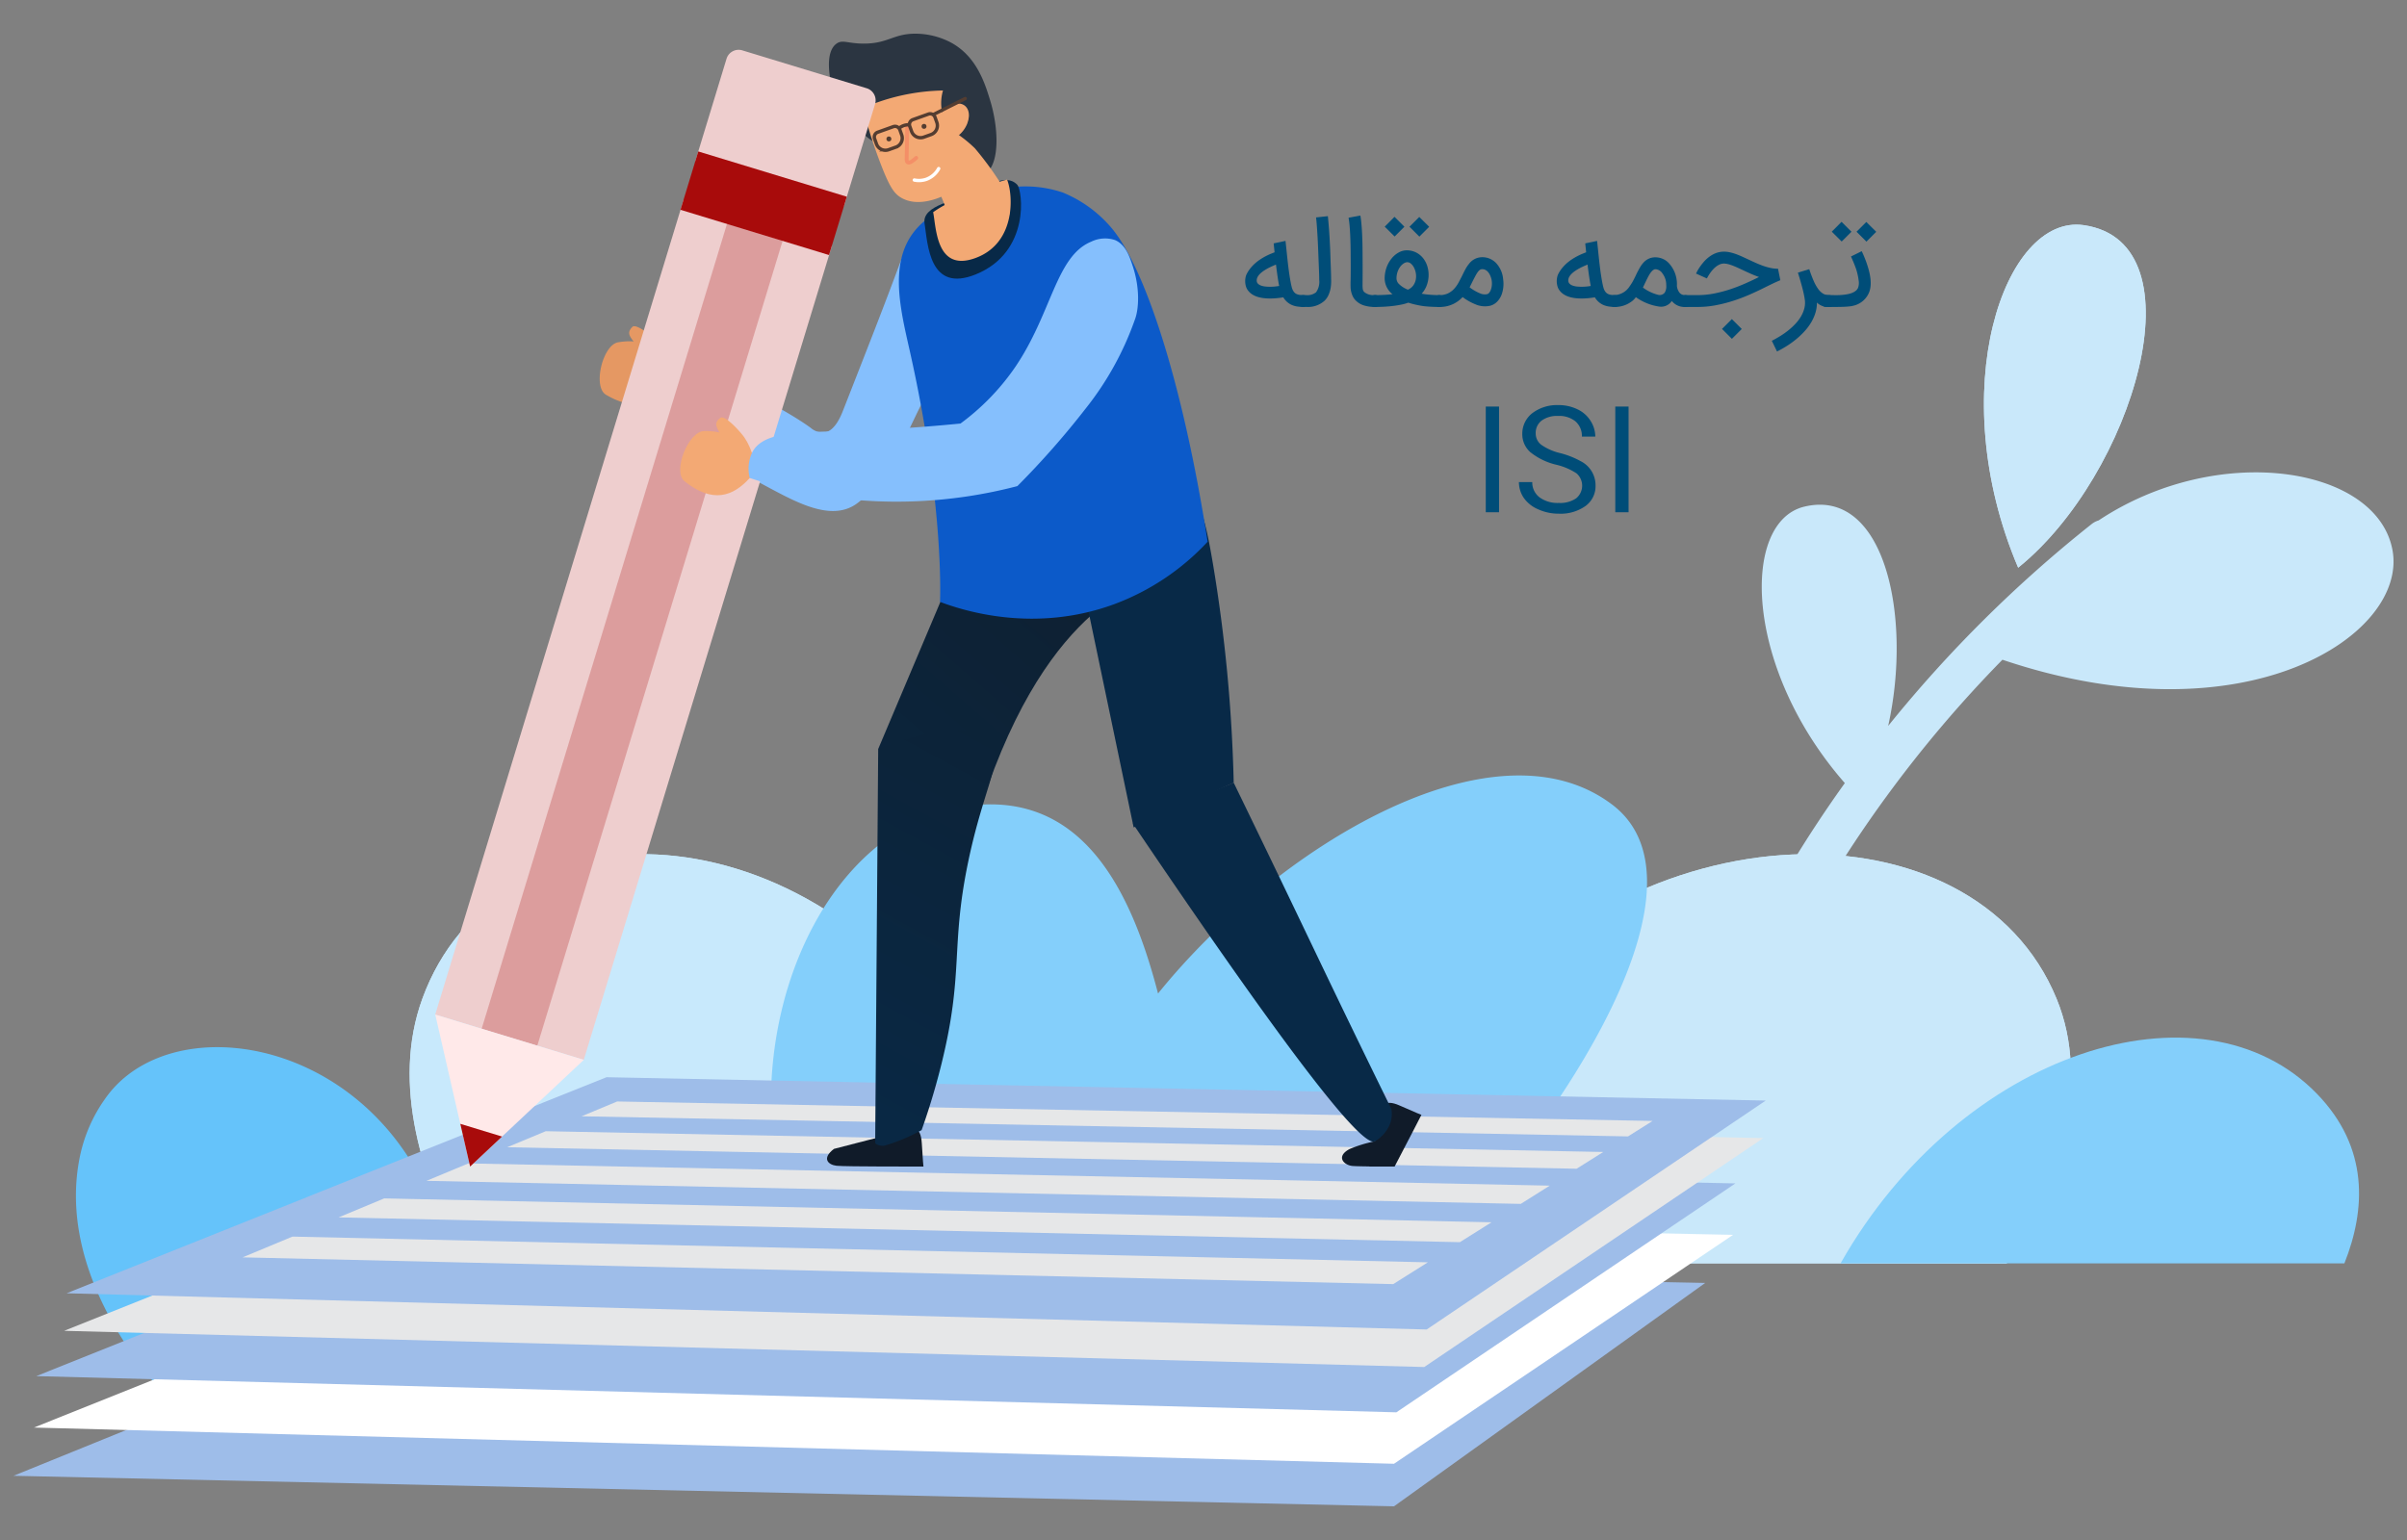 <svg id="Layer_1" data-name="Layer 1" xmlns="http://www.w3.org/2000/svg" xmlns:xlink="http://www.w3.org/1999/xlink" width="500" height="320" viewBox="0 0 500 320">
  <rect x="0" y="0" width="500" height="320" fill="#808080" stroke="none"/>
  <defs>
    <linearGradient id="linear-gradient" x1="413.718" y1="-325.519" x2="343.821" y2="-477.433" gradientTransform="matrix(0.96, 0.281, 0.281, -0.96, -60.757, -341.1)" gradientUnits="userSpaceOnUse">
      <stop offset="0" stop-color="#101e2c"/>
      <stop offset="1" stop-color="#082947"/>
    </linearGradient>
    <linearGradient id="linear-gradient-2" x1="268.961" y1="103.186" x2="191.621" y2="-64.907" gradientTransform="matrix(0.998, 0.067, 0.067, -0.998, -26.481, 166.476)" xlink:href="#linear-gradient"/>
  </defs>
  <title>ترجمه مقاله</title>
  <g id="Layer_1-2" data-name="Layer 1">
    <g>
      <path d="M263.825,62.025q-3.236,0-4.503-1.568a2.594,2.594,0,0,1-.495-.91,3.89,3.89,0,0,1-.107-1.812,3.186,3.186,0,0,1,.188-.665,6.808,6.808,0,0,1,.809-1.292,8.365,8.365,0,0,1,1.003-1.059,9.428,9.428,0,0,1,1.104-.841q.571-.37,1.104-.646.534-.275,1.01-.476.477-.201.828-.327-.101-.953-.145-1.399c-.029-.296-.043-.449-.043-.458l2.458-.514V50.046c.008.075.025.23.05.464s.054.512.088.834.069.665.107,1.028q.057.546.107,1.022c.033.318.063.594.088.828.025.234.042.38.05.439q.189,1.618.351,2.647.163,1.029.289,1.637.125.608.207.871a2.892,2.892,0,0,0,.119.339,2.295,2.295,0,0,0,.345.564,1.455,1.455,0,0,0,.458.357,2.12,2.12,0,0,0,.602.188,4.767,4.767,0,0,0,.778.056,1.221,1.221,0,0,1,1.142,1.706,1.31,1.31,0,0,1-.27.395,1.23,1.23,0,0,1-.872.358,9.422,9.422,0,0,1-1.135-.082,4.428,4.428,0,0,1-1.311-.382,3.917,3.917,0,0,1-1.655-1.53c-.519.084-1.003.144-1.455.182Q264.44,62.025,263.825,62.025Zm1.229-7.049q-.3.125-.714.307-.414.183-.86.414-.445.232-.878.514a5.808,5.808,0,0,0-.778.602,2.952,2.952,0,0,0-.558.69,1.524,1.524,0,0,0-.213.772.908.908,0,0,0,.257.671,1.737,1.737,0,0,0,.665.401,3.859,3.859,0,0,0,.922.195,9.327,9.327,0,0,0,1.035.044q.521-.006.991-.056.469-.05.796-.113-.151-.727-.307-1.781Q265.255,56.581,265.054,54.976Z" fill="#004d78"/>
      <path d="M269.445,62.552a1.181,1.181,0,0,1,.357-.878,1.198,1.198,0,0,1,.871-.351h.702a2.792,2.792,0,0,0,2.019-.602,3.754,3.754,0,0,0,.64-2.584v-.327q0-.564-.062-2.07-.063-1.505-.151-3.75-.05-1.379-.119-2.578-.069-1.198-.132-2.101-.063-.903-.12-1.461-.056-.558-.068-.671l2.458-.264q.012.201.069.796.056.596.132,1.512.075.915.144,2.107.069,1.192.132,2.571.075,2.271.132,3.788.056,1.518.056,2.094v.182a.769.769,0,0,0,.012.144c.009.318,0,.663-.024,1.035a6.911,6.911,0,0,1-.176,1.135,5.818,5.818,0,0,1-.407,1.141,3.909,3.909,0,0,1-.733,1.041,5.148,5.148,0,0,1-3.801,1.317h-.702a1.22,1.22,0,0,1-1.229-1.212q0-.008,0-.017Z" fill="#004d78"/>
      <path d="M285.662,63.781a7.564,7.564,0,0,1-2.364-.326,4.159,4.159,0,0,1-1.662-1.004,3.076,3.076,0,0,1-.633-.89,4.757,4.757,0,0,1-.326-.941,4.591,4.591,0,0,1-.12-.884q-.012-.42-.012-.721v-.238c0-.008.004-.161.012-.458q.014-.445.019-1.204.006-.759.006-1.75,0-.991-.012-2.095,0-1.078-.025-2.245-.026-1.167-.075-2.258t-.138-2.013q-.088-.922-.201-1.512l2.459-.451q.113.639.2,1.568.088.928.145,2.019.056,1.091.082,2.276.024,1.186.025,2.314.012,1.104.012,2.12V56.895q0,.79-.006,1.304-.006.515-.006.615v.226a6.897,6.897,0,0,0,.037.972,1.11,1.11,0,0,0,.339.696,2.974,2.974,0,0,0,2.132.602h.113a1.164,1.164,0,0,1,.477.101,1.296,1.296,0,0,1,.394.27,1.275,1.275,0,0,1,.27.395,1.152,1.152,0,0,1,.101.477,1.169,1.169,0,0,1-.363.878A1.219,1.219,0,0,1,285.662,63.781Z" fill="#004d78"/>
      <path d="M284.395,62.552a1.249,1.249,0,0,1,.095-.489,1.145,1.145,0,0,1,.263-.389,1.317,1.317,0,0,1,.389-.257,1.216,1.216,0,0,1,.483-.094c.293,0,.608-.004.947-.013q.509-.012.997-.037.489-.026.935-.063.445-.038.759-.075a4.23,4.23,0,0,1-1.631-3.236,6.857,6.857,0,0,1,.358-2.22,6.272,6.272,0,0,1,1.034-1.907,5.023,5.023,0,0,1,1.549-1.323,3.409,3.409,0,0,1,1.787-.433,4.295,4.295,0,0,1,1.957.527,4.468,4.468,0,0,1,1.399,1.229,5.141,5.141,0,0,1,.821,1.699,6.134,6.134,0,0,1,.219,1.932,6.245,6.245,0,0,1-.4,1.932,5.191,5.191,0,0,1-1.035,1.687c.251.05.527.094.828.132s.61.069.928.094.636.044.954.056c.317.013.615.019.89.019a1.214,1.214,0,0,1,.884.351,1.181,1.181,0,0,1,.357.878,1.202,1.202,0,0,1-.095.483,1.221,1.221,0,0,1-.263.388,1.205,1.205,0,0,1-.395.264,1.258,1.258,0,0,1-.489.094h-.113c-.26,0-.539-.004-.841-.013q-.451-.012-.916-.044-.463-.031-.903-.069-.439-.038-.803-.101-.753-.125-1.449-.288t-1.36-.376a9.05,9.05,0,0,1-1.367.389q-.779.163-1.668.276-.89.113-1.856.17-.966.057-1.919.056h-.101a1.2,1.2,0,0,1-1.23-1.17q-.001-.029,0-.059Zm7.338-15.441-2.032,2.032-2.057-2.044,2.031-2.045Zm.602,7.375a1.415,1.415,0,0,0-.733.244,2.76,2.76,0,0,0-.733.69,3.84,3.84,0,0,0-.558,1.072,4.222,4.222,0,0,0-.219,1.405,1.676,1.676,0,0,0,.557,1.16,5.321,5.321,0,0,0,1.6,1.047l.2.088a2.613,2.613,0,0,0,1.129-.884,3.126,3.126,0,0,0,.514-1.192,3.642,3.642,0,0,0,.025-1.279,4.006,4.006,0,0,0-.357-1.167,2.742,2.742,0,0,0-.633-.853,1.186,1.186,0,0,0-.791-.333Zm4.541-7.363-2.032,2.045-2.057-2.057,2.031-2.032Z" fill="#004d78"/>
      <path d="M297.741,62.552a1.154,1.154,0,0,1,.351-.859,1.281,1.281,0,0,1,.865-.37h.012a4.138,4.138,0,0,0,1.781-.345,4.2,4.2,0,0,0,1.267-.916,6.256,6.256,0,0,0,.941-1.304q.401-.734.791-1.512.326-.677.652-1.292a6.621,6.621,0,0,1,.753-1.129,3.421,3.421,0,0,1,2.735-1.379,3.921,3.921,0,0,1,3.148,1.518,5.556,5.556,0,0,1,1.203,3.022,6.796,6.796,0,0,1,.038,1.693,6.436,6.436,0,0,1-.364,1.568,4.242,4.242,0,0,1-.966,1.486,3.152,3.152,0,0,1-1.392.796,4.968,4.968,0,0,1-3.173-.339,11.298,11.298,0,0,1-2.547-1.455.967.967,0,0,1-.126.113,6.314,6.314,0,0,1-4.741,1.932h-.012a1.163,1.163,0,0,1-.865-.358A1.195,1.195,0,0,1,297.741,62.552Zm7.538-2.847a9.656,9.656,0,0,0,2.082,1.216,2.488,2.488,0,0,0,1.568.201.797.797,0,0,0,.415-.288,2.118,2.118,0,0,0,.344-.615,3.516,3.516,0,0,0,.201-.865,4.283,4.283,0,0,0-.019-1.053c-.008-.058-.029-.159-.062-.301a4.524,4.524,0,0,0-.144-.476,4.148,4.148,0,0,0-.245-.546,2.471,2.471,0,0,0-.363-.514,1.815,1.815,0,0,0-.502-.382,1.411,1.411,0,0,0-.664-.151.841.841,0,0,0-.471.144,1.772,1.772,0,0,0-.439.445,6.674,6.674,0,0,0-.464.753c-.163.301-.35.657-.558,1.066Z" fill="#004d78"/>
      <path d="M328.546,62.025q-3.236,0-4.503-1.568a2.579,2.579,0,0,1-.495-.91,3.89,3.89,0,0,1-.107-1.812,3.155,3.155,0,0,1,.188-.665,6.782,6.782,0,0,1,.809-1.292,8.33,8.33,0,0,1,1.003-1.059,9.383,9.383,0,0,1,1.104-.841q.57-.37,1.104-.646.533-.275,1.009-.476.477-.201.828-.327-.1-.953-.144-1.399c-.029-.296-.044-.449-.044-.458l2.459-.514V50.046c.008.075.025.23.049.464q.038.351.089.834.05.483.107,1.028.056.546.107,1.022.05.477.088.828c.025.234.041.38.05.439q.187,1.618.351,2.647.163,1.029.289,1.637.125.608.206.871a2.825,2.825,0,0,0,.12.339,2.264,2.264,0,0,0,.345.564,1.443,1.443,0,0,0,.458.357,2.101,2.101,0,0,0,.602.188,4.758,4.758,0,0,0,.778.056,1.219,1.219,0,0,1,.877.351,1.172,1.172,0,0,1,.364.878,1.152,1.152,0,0,1-.101.476,1.292,1.292,0,0,1-.27.395,1.205,1.205,0,0,1-.395.264,1.219,1.219,0,0,1-.476.094,9.422,9.422,0,0,1-1.135-.082,4.419,4.419,0,0,1-1.311-.382,3.92,3.92,0,0,1-1.656-1.53q-.777.125-1.455.182C329.387,62.006,328.955,62.025,328.546,62.025Zm1.23-7.049q-.3.125-.715.307-.414.183-.859.414-.445.232-.877.514a5.743,5.743,0,0,0-.778.602,2.942,2.942,0,0,0-.558.69,1.529,1.529,0,0,0-.213.772.906.906,0,0,0,.258.671,1.729,1.729,0,0,0,.665.401,3.859,3.859,0,0,0,.922.195,9.308,9.308,0,0,0,1.034.044q.521-.006.991-.056c.314-.033.579-.071.797-.113q-.151-.727-.308-1.781Q329.975,56.581,329.775,54.976Z" fill="#004d78"/>
      <path d="M350.082,61.322a1.22,1.22,0,0,1,1.23,1.211q0,.009,0,.018a1.178,1.178,0,0,1-.351.865,1.197,1.197,0,0,1-.878.364,3.343,3.343,0,0,1-2.809-1.242,2.654,2.654,0,0,1-2.609,1.166,11.004,11.004,0,0,1-4.855-1.956,3.715,3.715,0,0,1-1.053,1.016,5.691,5.691,0,0,1-3.387,1.016,1.241,1.241,0,0,1-1.229-1.229,1.183,1.183,0,0,1,.363-.866,1.157,1.157,0,0,1,.865-.364,3.914,3.914,0,0,0,3.148-1.819,11.268,11.268,0,0,0,.916-1.518q.139-.275.339-.69l.075-.163.075-.15c.049-.101.092-.188.125-.264l.301-.577q.177-.326.326-.577a5.535,5.535,0,0,1,.766-1.041,3.224,3.224,0,0,1,2.446-1.053,3.812,3.812,0,0,1,2.947,1.405,6.314,6.314,0,0,1,1.455,3.299,5.819,5.819,0,0,1,.05,1.217,2.722,2.722,0,0,0,.564,1.455A1.455,1.455,0,0,0,350.082,61.322Zm-5.707-.075a1.324,1.324,0,0,0,1.43-.439,2.427,2.427,0,0,0,.326-1.417q-.012-.238-.012-.452l-.013-.125a3.864,3.864,0,0,0-.753-1.969,1.851,1.851,0,0,0-1.467-.904q-.652,0-1.43,1.405-.252.451-.628,1.254l-.15.301-.138.301q-.151.339-.264.552A9.149,9.149,0,0,0,344.375,61.247Z" fill="#004d78"/>
      <path d="M348.902,62.552a1.172,1.172,0,0,1,.364-.878,1.234,1.234,0,0,1,.89-.351h2.483a17.677,17.677,0,0,0,3.342-.319,27.203,27.203,0,0,0,3.28-.847q1.618-.527,3.161-1.204,1.542-.677,2.972-1.392-.853-.301-1.649-.652-.797-.351-1.562-.715-.59-.275-1.148-.533-.558-.257-1.073-.458a8.521,8.521,0,0,0-.984-.319,3.529,3.529,0,0,0-.859-.119,2.207,2.207,0,0,0-.979.226,3.903,3.903,0,0,0-.859.57,5.671,5.671,0,0,0-.708.74,8.958,8.958,0,0,0-.533.74c-.146.23-.262.422-.344.577a2.494,2.494,0,0,0-.126.244l-2.258-1.016c.008-.017.044-.09.107-.22q.094-.194.27-.502c.117-.205.264-.435.439-.69q.264-.383.603-.784a6.891,6.891,0,0,1,2.076-1.768,4.869,4.869,0,0,1,2.314-.59,5.726,5.726,0,0,1,1.229.138,10.099,10.099,0,0,1,1.268.37q.638.232,1.298.533.658.301,1.335.615.741.352,1.499.69.759.339,1.524.609a12.363,12.363,0,0,0,1.53.433,7.376,7.376,0,0,0,1.542.163l.477,2.383q-.878.364-1.75.784-.872.42-1.8.884-1.381.69-2.967,1.38-1.586.69-3.323,1.248a29.851,29.851,0,0,1-3.594.91,20.142,20.142,0,0,1-3.75.351H350.157a1.251,1.251,0,0,1-.489-.094,1.205,1.205,0,0,1-.395-.264,1.31,1.31,0,0,1-.27-.395A1.152,1.152,0,0,1,348.902,62.552Zm12.907,5.807-2.045,2.045-2.058-2.057,2.045-2.045Z" fill="#004d78"/>
      <path d="M377.425,62.916a7.093,7.093,0,0,1-.32,2.119,9.141,9.141,0,0,1-.89,1.982,11.332,11.332,0,0,1-1.355,1.812,16.923,16.923,0,0,1-1.705,1.624,18.632,18.632,0,0,1-1.944,1.411,23.832,23.832,0,0,1-2.077,1.173l-1.079-2.22q.904-.464,1.794-1.016a16.268,16.268,0,0,0,1.68-1.191,14.082,14.082,0,0,0,1.456-1.355,8.594,8.594,0,0,0,1.122-1.493,6.523,6.523,0,0,0,.684-1.612,4.775,4.775,0,0,0,.138-1.725v.025q-.088-.715-.27-1.536-.183-.821-.401-1.612-.22-.79-.427-1.486-.207-.696-.357-1.16l2.357-.728a25.923,25.923,0,0,0,.935,2.478,8.828,8.828,0,0,0,.941,1.668,3.421,3.421,0,0,0,1.01.947,2.283,2.283,0,0,0,1.153.301h.063a1.193,1.193,0,0,1,.489.101,1.301,1.301,0,0,1,.395.27,1.236,1.236,0,0,1,.357.872,1.162,1.162,0,0,1-.357.871,1.223,1.223,0,0,1-.884.345h-.013c-.117,0-.27-.004-.458-.013a3.11,3.11,0,0,1-.627-.1,3.332,3.332,0,0,1-.708-.276,2.843,2.843,0,0,1-.702-.527Z" fill="#004d78"/>
      <path d="M378.127,62.552a1.181,1.181,0,0,1,.357-.878,1.199,1.199,0,0,1,.872-.351h1.392q.439.013.954.007.513-.006,1.04-.056.527-.051,1.035-.144a5.006,5.006,0,0,0,.935-.264,3.092,3.092,0,0,0,.752-.42,1.598,1.598,0,0,0,.49-.602,2.98,2.98,0,0,0,.144-1.536,13.038,13.038,0,0,0-.508-2.327q-.137-.401-.32-.872-.181-.47-.357-.871-.201-.477-.414-.941l2.233-1.104c0,.008.039.094.119.257s.177.382.295.659q.175.414.388.959.214.546.401,1.16,1.167,3.6.289,5.619a4.628,4.628,0,0,1-3.16,2.659,4.981,4.981,0,0,1-.866.157q-.527.057-1.079.082c-.367.017-.719.027-1.053.032q-.501.006-.778.006h-1.931a1.199,1.199,0,0,1-.872-.351A1.179,1.179,0,0,1,378.127,62.552Zm6.472-14.399L382.567,50.185l-2.058-2.045,2.032-2.045Zm5.142.012-2.031,2.045-2.058-2.057,2.032-2.032Z" fill="#004d78"/>
      <path d="M308.635,106.435V84.486h2.759v21.95Z" fill="#004d78"/>
      <path d="M317.89,93.956a4.977,4.977,0,0,1-1.668-3.826,5.392,5.392,0,0,1,2.045-4.252,8.493,8.493,0,0,1,5.394-1.705,8.988,8.988,0,0,1,4.026.878,6.435,6.435,0,0,1,2.723,2.408,6.158,6.158,0,0,1,.978,3.261h-2.785a4.029,4.029,0,0,0-1.317-3.148,5.322,5.322,0,0,0-3.624-1.141,5.412,5.412,0,0,0-3.424.966,3.221,3.221,0,0,0-1.23,2.684,2.942,2.942,0,0,0,1.179,2.358,11.444,11.444,0,0,0,3.926,1.719,17.793,17.793,0,0,1,4.276,1.693,5.581,5.581,0,0,1,3.049,5.042,5.083,5.083,0,0,1-2.07,4.239,8.897,8.897,0,0,1-5.557,1.606,10.258,10.258,0,0,1-4.227-.878,6.987,6.987,0,0,1-3.022-2.358,5.809,5.809,0,0,1-1.041-3.324h2.772a3.878,3.878,0,0,0,1.505,3.161,6.347,6.347,0,0,0,4.014,1.167,5.872,5.872,0,0,0,3.588-.953,3.392,3.392,0,0,0,.088-5.193,13.036,13.036,0,0,0-4.164-1.781A13.61,13.61,0,0,1,317.89,93.956Z" fill="#004d78"/>
      <path d="M335.539,106.435V84.486h2.759v21.95Z" fill="#004d78"/>
      <path d="M95.618,267.572c-4.009-18.707-11.591-28.834-15.321-33.123-18.006-20.701-47.602-21.867-58.507-6.068a31.683,31.683,0,0,0-5.179,11.872C11.887,263.022,28.564,283.286,32.736,288.099Z" fill="#65c3fa"/>
      <path d="M419.228,117.961c-15.67-36.827-2.861-73.537,13.621-71.176C457.657,50.345,443.066,98.762,419.228,117.961Z" fill="#c9e8fa"/>
      <path d="M372.393,179.093q5.11-8.4,10.826-16.374c-20.952-23.914-21.634-54.25-8.426-57.438,16.745-4.039,22.468,22.93,17.435,45.557a268.789,268.789,0,0,1,42.277-41.951,4.31,4.31,0,0,1,1.431-.745c24.848-16.499,57.854-11.253,61.052,6.18,3.23,17.63-30.493,39.824-81.028,22.765a257.289,257.289,0,0,0-43.999,60.323l-8.79-1.825Q367.505,187.165,372.393,179.093Z" fill="#c9e8fa"/>
      <path d="M302.389,215.605c-13.108,17.397-19.008,33.441-21.172,46.915H416.833c10.543-17.161,17.676-37.246,10.361-55.025C410.11,165.981,339.405,166.486,302.389,215.605Z" fill="#c9e8fa"/>
      <path d="M302.389,215.605c-13.108,17.397-19.008,33.441-21.172,46.915H416.833c10.543-17.161,17.676-37.246,10.361-55.025C410.11,165.981,339.405,166.486,302.389,215.605Z" fill="#c9e8fa"/>
      <path d="M87.744,207.495c-6.485,17.779-.162,37.864,9.184,55.025h120.208c-1.917-13.475-7.149-29.519-18.764-46.915C165.561,166.486,102.888,165.981,87.744,207.495Z" fill="#c8e9fc"/>
      <path d="M87.744,207.495c-6.485,17.779-.162,37.864,9.184,55.025h120.208c-1.917-13.475-7.149-29.519-18.764-46.915C165.561,166.486,102.888,165.981,87.744,207.495Z" fill="#c8e9fc"/>
      <path d="M382.334,262.52c25.011-44.164,75.013-59.943,98.968-35.23,10.836,11.178,10.14,24.057,5.693,35.23Z" fill="#84cffb"/>
      <path d="M204.455,167.168c-34.346,1.356-54.854,50.936-38.707,91.784a31.484,31.484,0,0,0,1.676,3.568H295.42c23.977-22.723,62.955-77.609,39.445-95.352-24.466-18.467-69.524,8.575-94.309,39.274C235.342,186.346,225.975,166.317,204.455,167.168Z" fill="#84cffb"/>
      <path d="M419.228,117.961c-15.67-36.827-2.861-73.537,13.621-71.176C457.657,50.345,443.066,98.762,419.228,117.961Z" fill="#c9e8fa"/>
      <path d="M354.221,266.581l-240.797-4.851q-55.313,22.465-110.626,44.93,143.387,3.17,286.775,6.341Z" fill="#9ebde9"/>
      <polygon points="360.005 256.589 119.208 251.738 7.046 296.636 289.574 304.158 360.005 256.589" fill="#fff"/>
      <polygon points="360.494 245.901 119.697 241.048 7.537 285.946 290.063 293.468 360.494 245.901" fill="#9ebde9"/>
      <polygon points="366.281 236.487 125.484 231.634 13.324 276.532 295.852 284.056 366.281 236.487" fill="#e6e7e8"/>
      <polygon points="366.793 228.688 125.995 223.838 13.835 268.733 296.362 276.258 366.793 228.688" fill="#9ebde9"/>
      <polygon points="296.606 262.301 60.753 256.954 50.388 261.268 289.408 266.829 296.606 262.301" fill="#e6e7e8"/>
      <polygon points="309.825 253.982 79.812 249.019 70.336 252.964 303.254 258.115 309.825 253.982" fill="#e6e7e8"/>
      <polygon points="321.924 246.368 97.285 241.749 88.589 245.368 315.905 250.156 321.924 246.368" fill="#e6e7e8"/>
      <polygon points="333.042 239.372 113.364 235.057 105.354 238.389 327.506 242.855 333.042 239.372" fill="#e6e7e8"/>
      <polygon points="343.291 232.922 128.207 228.878 120.808 231.956 338.183 236.135 343.291 232.922" fill="#e6e7e8"/>
      <path d="M295.27,231.658s-1.098-.413-4.504-1.931c-3.407-1.515-3.657.372-3.86,1.545-.118.684-1.514,6.855-2.486,11.128h5.278C292.161,237.718,295.27,231.658,295.27,231.658Z" fill="#101b29"/>
      <path d="M280.878,242.273c.62.069,3.06.107,5.953.127l-1.221-5.25a26.936,26.936,0,0,0-5.274,1.616C277.452,240.313,279.125,242.074,280.878,242.273Z" fill="#101b29"/>
      <path d="M136.677,71.02c-1.041-1.02-4.521-3.915-5.329-3.083-1.916,1.966.941,2.586,1.721,5.965.504,2.182,6.597,2.293,6.597,2.293A12.688,12.688,0,0,0,136.677,71.02Z" fill="#e59863"/>
      <path d="M139.207,74.204c-3.47-.617-4.179-4.177-10.801-3.079-3.21.531-5.331,9.261-2.52,10.906,6.43,3.765,10.414,1.721,13.319-2.626a1.688,1.688,0,0,1,.158-.067l1.443-4.305A6.109,6.109,0,0,0,139.207,74.204Z" fill="#e59863"/>
      <path d="M176.719,96.896c-7.901-7.925-34.895-21.245-37.21-22.563l-3.46,3.711c3.513,1.414,24.266,19.37,30.538,23.998,2.878,2.125,7.406,5.001,9.393,3.367C179.148,102.806,179.737,99.925,176.719,96.896Z" fill="#e59863"/>
      <path d="M208.932,62.398C206.459,72.775,198.65,70.289,191.788,83.243c-2.835,5.351-6.944,16.048-13.474,21.148a8.375,8.375,0,0,1-1.337.874c-4.893,2.545-11.167-.679-17.009-3.802-22.609-12.087-23.464-14.532-23.389-16.368a7.177,7.177,0,0,1,4.052-5.609c7.558-3.628,24.622,7.043,27.785,9.43a3.947,3.947,0,0,0,2.842.953c2.164-.331,3.381-3.327,3.916-4.694,5.587-14.248,8.38-21.372,11.43-29.586,1.999-5.383,3.091-7.544,5.449-9.219,3.48-2.473,8.981-3.365,12.798-.958C210.243,48.811,210.116,57.428,208.932,62.398Z" fill="#85bffd"/>
      <path d="M173.236,238.73s14.075-3.62,15.1-3.943c1.134-.357,2.926-1,3.143,2.723.213,3.722.349,4.888.349,4.888s-16.299.037-18.054-.161C172.021,242.035,170.636,240.717,173.236,238.73Z" fill="#101b29"/>
      <path d="M204.151,104.235l-21.727,51.405,22.768,7.75c7.336-20.655,16.019-31.049,22.873-36.742,2.497-2.074,9.365-7.356,10.05-15.215.037-.423.464-6.154-2.739-9.897C230.325,95.634,217.13,95.709,204.151,104.235Z" fill="url(#linear-gradient)"/>
      <path d="M221.667,105.781q6.911,33.077,13.823,66.153l20.785-9.288a320.064,320.064,0,0,0-4.342-45.661c-1.639-9.656-3.12-15.53-7.882-17.974C235.571,94.661,223.206,104.524,221.667,105.781Z" fill="#082947"/>
      <path d="M182.424,155.64l-.626,81.827h0a.664.664,0,0,0,.32.309,2.662,2.662,0,0,0,1.619.281,37.835,37.835,0,0,0,7.708-3.23c1.091-3.073,2.661-7.824,4.121-13.737,4.689-18.984,1.871-24.118,5.495-41.727,3.33-16.182,7.735-21.692,4.465-25.414C201.637,149.523,191.067,152.37,182.424,155.64Z" fill="url(#linear-gradient-2)"/>
      <path d="M235.322,171.137c36.926,54.689,48.127,67.192,50.287,66.013a7.346,7.346,0,0,0,3.265-3.97,6.241,6.241,0,0,0,.157-2.746c-1.532-3.117-3.695-7.531-6.272-12.832-7.576-15.582-11.162-23.261-20.051-41.675-1.61-3.336-3.806-7.876-6.433-13.282Q245.798,166.891,235.322,171.137Z" fill="#082947"/>
      <path d="M196.932,43.003c-13.709,5.872-10.466,18.747-8.016,29.6,7.332,32.467,6.349,52.459,6.349,52.459,4.368,1.652,19.382,6.705,36.285.446a50.449,50.449,0,0,0,19.309-12.945C245.67,79.195,237.62,54.895,230.573,46.998a26.26,26.26,0,0,0-9.812-6.996,24.405,24.405,0,0,0-14.503-.315A58.43,58.43,0,0,0,196.932,43.003Z" fill="#0c5ac9"/>
      <path d="M182.386,30.09c-2.7-1.713-8.098-5.739-9.659-12.401-.182-.777-1.58-6.742,1.034-8.617,1.249-.896,2.273-.039,5.534-.012,5.091.043,6.202-2.014,10.689-2.061A15.973,15.973,0,0,1,197.712,8.932c5.228,2.941,6.912,8.461,7.985,11.977,1.664,5.454,2.093,12.826-.887,15.145a1.595,1.595,0,0,1-.323.216c-2.469,1.162-6.094-6.495-11.877-8.22C190.452,27.407,187.179,27.346,182.386,30.09Z" fill="#2b3541"/>
      <path d="M192.052,46.37c.672,4.419.97,14.587,10.67,10.631,11.397-4.643,9.689-17.511,8.566-18.641-2.551-2.574-6.575.726-9.438,1.937C198.992,41.511,191.482,42.625,192.052,46.37Z" fill="#082947"/>
      <g>
        <path d="M209.195,37.326c-.648.17-1.301.354-1.975.564a65.6,65.6,0,0,0-10.242,4.334,23.215,23.215,0,0,0-3.139,1.868c.654,3.169.588,12.602,8.879,9.49C211.233,50.385,210.401,40.164,209.195,37.326Z" fill="#f3a974"/>
        <g>
          <path d="M207.939,38.211a67.242,67.242,0,0,0-5.426-7.394c-3.461-3.361-5.21-3.426-6.336-5.932a9.277,9.277,0,0,1-.29-6.08,43.24,43.24,0,0,0-16.636,3.659,102.085,102.085,0,0,0,3.801,11.878c1.761,4.522,2.685,5.918,4.226,6.787,3.137,1.77,6.973.309,8.26-.245.409.989,1.018,2.493,1.715,4.355,1.052,2.806,1.249,3.676,2.19,4.341a5.122,5.122,0,0,0,4.208.652C205.932,49.632,213.15,45.814,207.939,38.211Z" fill="#f3a974"/>
          <ellipse cx="197.781" cy="25.368" rx="4.308" ry="2.912" transform="translate(57.655 167.232) rotate(-52.662)" fill="#f3a974"/>
        </g>
      </g>
      <path d="M150.921,12.207a2.63,2.63,0,0,1,3.272-1.744l25.842,7.876a2.629,2.629,0,0,1,1.744,3.272L175.452,42.372a2.63,2.63,0,0,1-3.272,1.744l-25.842-7.875a2.629,2.629,0,0,1-1.744-3.272Z" fill="#eecece"/>
      <rect x="43.16" y="114.773" width="176.923" height="32.26" transform="translate(-31.964 218.65) rotate(-73.052)" fill="#eecece"/>
      <rect x="43.326" y="125.086" width="176.456" height="12.081" transform="translate(-32.225 218.744) rotate(-73.053)" fill="#dc9d9d"/>
      <rect x="152.295" y="26.103" width="12.673" height="32.26" transform="translate(71.993 181.666) rotate(-73.053)" fill="#a80b0b"/>
      <polygon points="90.415 210.824 97.654 242.4 121.273 220.227 90.415 210.824" fill="#ffe9e9"/>
      <polygon points="104.293 236.166 95.619 233.524 97.654 242.4 104.293 236.166" fill="#a80b0b"/>
      <path d="M154.454,90.656c-.883-1.159-3.908-4.526-4.828-3.819-2.18,1.669.558,2.694.842,6.151.183,2.232,6.196,3.221,6.196,3.221A12.694,12.694,0,0,0,154.454,90.656Z" fill="#f3a974"/>
      <path d="M200.121,91.864c-11.324-2.141-38.807,3.975-43.956,2.265-3.345-1.111-3.198-4.692-9.91-4.562-3.253.063-6.611,8.395-4.068,10.428,5.82,4.653,10.057,3.205,13.558-.676,2.95-.965,31.001,2.232,38.92,2.514,3.576.128,8.937-.055,9.655-2.527C205.463,95.369,204.324,92.659,200.121,91.864Z" fill="#f3a974"/>
      <path d="M235.737,66.437a63.393,63.393,0,0,1-10.183,18.415,174.999,174.999,0,0,1-14.22,16.159,99.076,99.076,0,0,1-42.198,1.742A95.088,95.088,0,0,1,155.745,99.319a7.829,7.829,0,0,1,.603-5.5c2.441-4.206,9.443-3.94,20.086-4.287,5.252-.171,13.176-.552,23.081-1.524a48.823,48.823,0,0,0,11.333-11.677c7.647-11.214,8.471-23.06,15.798-26.101a6.546,6.546,0,0,1,4.98-.343c2.214.95,3.037,3.464,3.7,5.487C236.829,59.968,236.578,64.262,235.737,66.437Z" fill="#85bffd"/>
      <path d="M188.455,25.944c-.045,3.286-.075,5.754-.119,7.002-.007.188-.024.648.229.799.426.253,1.336-.542,1.758-.939" fill="none" stroke="#f48f67" stroke-linecap="round" stroke-miterlimit="10" stroke-width="0.8"/>
      <path d="M189.622,24.865l3.238-1.158a1.064,1.064,0,0,1,1.361.644h0l.386,1.079a1.977,1.977,0,0,1-1.196,2.527h0l-1.52.543a1.977,1.977,0,0,1-2.527-1.196h0l-.386-1.079a1.064,1.064,0,0,1,.644-1.36Z" fill="none" stroke="#543d31" stroke-miterlimit="10" stroke-width="0.7"/>
      <path d="M182.323,27.475l3.238-1.158a1.064,1.064,0,0,1,1.361.644h0l.386,1.079a1.977,1.977,0,0,1-1.196,2.527h0l-1.52.543a1.977,1.977,0,0,1-2.527-1.196h0l-.386-1.079a1.064,1.064,0,0,1,.644-1.36Z" fill="none" stroke="#543d31" stroke-miterlimit="10" stroke-width="0.7"/>
      <path d="M186.627,26.779a2.985,2.985,0,0,1,2.268-.842" fill="none" stroke="#543d31" stroke-miterlimit="10" stroke-width="0.7"/>
      <path d="M200.494,20.482l-6.492,3.258" fill="none" stroke="#543d31" stroke-linecap="round" stroke-miterlimit="10" stroke-width="0.7"/>
      <path d="M189.93,37.408a4.654,4.654,0,0,0,2.461-.142,4.799,4.799,0,0,0,2.6-2.232" fill="#f3a974" stroke="#fff" stroke-linecap="round" stroke-miterlimit="10" stroke-width="0.7"/>
      <circle cx="184.647" cy="28.867" r="0.514" fill="#543d31"/>
      <circle cx="191.946" cy="26.258" r="0.514" fill="#543d31"/>
    </g>
  </g>
</svg>

